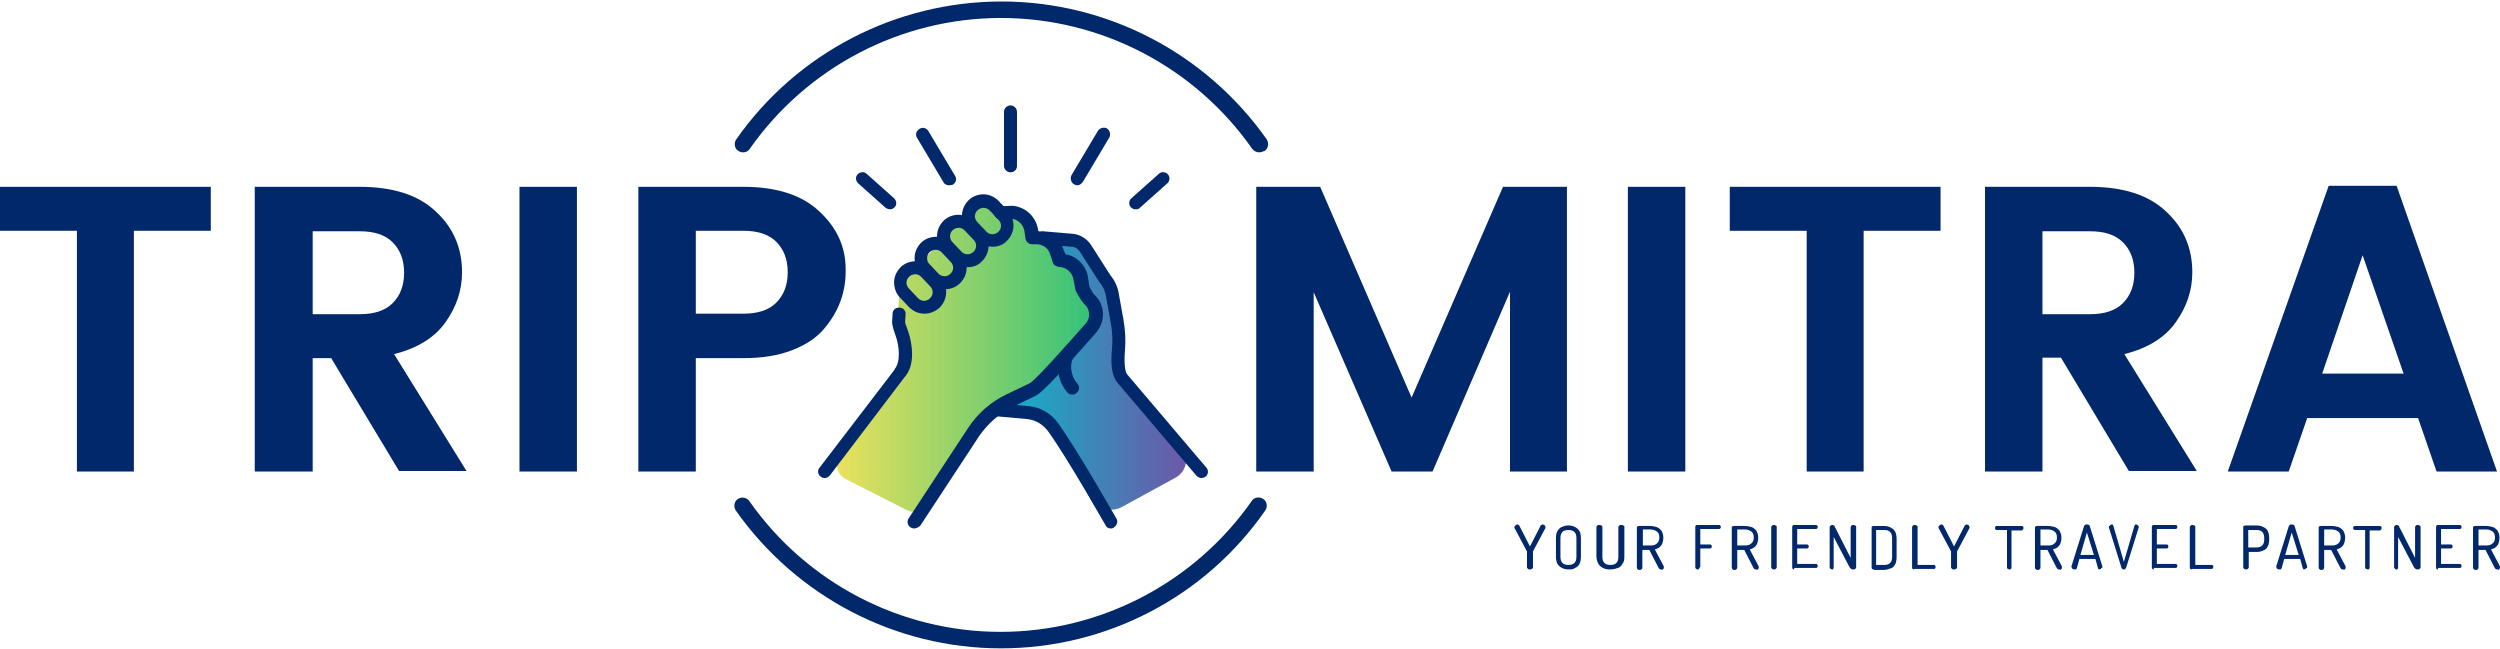 <?xml version="1.0" encoding="utf-8"?>
<!-- Generator: Adobe Illustrator 27.2.0, SVG Export Plug-In . SVG Version: 6.00 Build 0)  -->
<svg version="1.1" id="Layer_1" xmlns="http://www.w3.org/2000/svg" xmlns:xlink="http://www.w3.org/1999/xlink" x="0px" y="0px"
	 viewBox="0 0 500.5 130" style="enable-background:new 0 0 500.5 130;" xml:space="preserve">
<style type="text/css">
	.st0{fill:#00286B;}
	.st1{fill:url(#SVGID_1_);}
	.st2{fill:url(#SVGID_00000085953799112926148500000016638058208861095818_);}
</style>
<g>
	<g>
		<path class="st0" d="M0,46.2v-8.8h42.2v8.8H26.8v48.2H15.4V46.2H0z"/>
		<path class="st0" d="M62.6,71.7v22.7H51v-57h21c6.6,0,11.7,1.6,15.2,4.9c3.6,3.3,5.3,7.4,5.3,12.2c0,3.6-1.1,6.9-3.3,10
			c-2.2,3.1-5.6,5.2-10.3,6.4l14.5,23.4H79.9L66.3,71.7H62.6z M62.6,46.2v16.7H72c2.9,0,5.1-0.7,6.6-2.2c1.5-1.5,2.3-3.5,2.3-6.1
			c0-2.6-0.8-4.6-2.3-6.1c-1.5-1.5-3.7-2.2-6.6-2.2H62.6z"/>
		<path class="st0" d="M104,94.4v-57h11.5v57H104z"/>
		<path class="st0" d="M165,65.8c-1.5,1.8-3.6,3.2-6.4,4.3c-2.8,1.1-6.1,1.6-9.8,1.6h-9.5v22.7h-11.5v-57h21
			c6.6,0,11.7,1.6,15.2,4.9c3.6,3.3,5.3,7.2,5.3,11.6C169.4,58.4,167.9,62.4,165,65.8z M139.3,62.8h9.5c2.9,0,5.1-0.7,6.6-2.2
			c1.5-1.5,2.3-3.5,2.3-6.1c0-2.6-0.8-4.6-2.3-6.1c-1.5-1.5-3.7-2.2-6.6-2.2h-9.5V62.8z"/>
		<path class="st0" d="M313.7,37.4v57h-11.4v-36l-15.5,36h-8.2L263,58.5v35.9h-11.5v-57h12.8l18.3,42.2l18.3-42.2H313.7z"/>
		<path class="st0" d="M325.9,94.4v-57h11.5v57H325.9z"/>
		<path class="st0" d="M346.3,46.2v-8.8h42.2v8.8h-15.4v48.2h-11.4V46.2H346.3z"/>
		<path class="st0" d="M408.9,71.7v22.7h-11.5v-57h21c6.6,0,11.7,1.6,15.2,4.9c3.6,3.3,5.3,7.4,5.3,12.2c0,3.6-1.1,6.9-3.3,10
			c-2.2,3.1-5.6,5.2-10.3,6.4l14.5,23.4h-13.6l-13.6-22.7H408.9z M408.9,46.2v16.7h9.5c2.9,0,5.1-0.7,6.6-2.2
			c1.5-1.5,2.3-3.5,2.3-6.1c0-2.6-0.8-4.6-2.3-6.1c-1.5-1.5-3.7-2.2-6.6-2.2H408.9z"/>
		<path class="st0" d="M487.8,94.4l-3.7-10.7h-22.2l-3.7,10.7H446l20.2-57.2h13.6l20.1,57.2H487.8z M464.9,74.8h16.3L473,51.1
			L464.9,74.8z"/>
	</g>
	<g>
		<g>
			<g>
				<linearGradient id="SVGID_1_" gradientUnits="userSpaceOnUse" x1="194.84" y1="74.862" x2="237.446" y2="74.862">
					<stop  offset="0" style="stop-color:#00C4CB"/>
					<stop  offset="1" style="stop-color:#6D57A9"/>
				</linearGradient>
				<path class="st1" d="M236.5,89.4l-11.8-14c-0.6-0.7-0.9-1.6-1-2.5l-0.8-14c-0.1-0.9-0.4-1.8-1-2.5l-6.1-7.2
					c-0.9-1-2.2-1.6-3.6-1.5l-4.5,0.4c-1.6,0.1-3,1.2-3.6,2.7l-9,24.2c-0.8,2.2,0.4,4.7,2.6,5.4l4.3,1.4c0.1,0,0.2,0.1,0.2,0.1
					l5.3,1.4c1,0.3,1.9,0.9,2.5,1.9l9,14.8c1.2,1.9,3.6,2.6,5.6,1.5l10.6-5.8C237.6,94.5,238.2,91.4,236.5,89.4z"/>
				
					<linearGradient id="SVGID_00000047019393467153231990000011461559384706684595_" gradientUnits="userSpaceOnUse" x1="167.519" y1="71.485" x2="218.458" y2="71.485">
					<stop  offset="0" style="stop-color:#EAE15C"/>
					<stop  offset="1" style="stop-color:#34C27A"/>
				</linearGradient>
				<path style="fill:url(#SVGID_00000047019393467153231990000011461559384706684595_);" d="M168.2,91l12.7-17.3
					c0.6-0.8,0.8-1.8,0.5-2.7l-1.6-6.4c-0.1-0.3-0.1-0.7-0.1-1l0.4-5.5c0.1-0.8,0.4-1.5,0.9-2l13.9-14.6c1-1,2.5-1.3,3.8-0.7
					l5.4,2.6c0.3,0.2,0.6,0.4,0.9,0.6l9.5,9.6c0.3,0.3,0.6,0.7,0.7,1.1l3,7.7c0.5,1.2,0.2,2.5-0.7,3.4l-10.7,11.3
					c-0.2,0.2-0.4,0.4-0.7,0.6l-7.8,4.6c-0.4,0.3-0.8,0.6-1.1,1L185.7,101c-0.9,1.4-2.7,1.9-4.2,1.1l-12.2-6.2
					C167.5,95,167,92.7,168.2,91z"/>
			</g>
			<g>
				<g>
					<path class="st0" d="M252.1,30.5c-0.5,0-1-0.2-1.4-0.7c-11.5-16.4-30.3-26.2-50.3-26.2s-38.8,9.8-50.3,26.2
						c-0.5,0.8-1.6,0.9-2.3,0.4c-0.8-0.5-0.9-1.6-0.4-2.3c12.1-17.3,32-27.6,53.1-27.6s40.9,10.3,53.1,27.6c0.5,0.8,0.3,1.8-0.4,2.3
						C252.7,30.4,252.4,30.5,252.1,30.5z"/>
					<path class="st0" d="M200.4,129.8c-21.1,0-40.9-10.3-53.1-27.6c-0.5-0.8-0.3-1.8,0.4-2.3c0.8-0.5,1.8-0.3,2.3,0.4
						c11.5,16.4,30.3,26.2,50.3,26.2c20,0,38.8-9.8,50.3-26.2c0.5-0.8,1.6-0.9,2.3-0.4c0.8,0.5,0.9,1.6,0.4,2.3
						C241.3,119.5,221.5,129.8,200.4,129.8z"/>
				</g>
				<g>
					<g>
						<g>
							<g>
								<path class="st0" d="M165.1,95.7c-0.3,0-0.6-0.1-0.8-0.3c-0.6-0.4-0.7-1.3-0.2-1.8l15-19.6c0,0,0,0,0-0.1
									c1.2-1.4,1-4.5,0.2-6.7c-0.7-1.9-0.7-2.5-0.7-2.8l0.1-1.6c0-0.7,0.6-1.3,1.4-1.2c0.7,0,1.3,0.6,1.2,1.4l-0.1,1.5
									c0,0.1,0.1,0.5,0.6,1.8c0.5,1.4,0.8,3.1,0.8,4.6c0,1.9-0.5,3.5-1.5,4.6l-14.9,19.6C165.9,95.5,165.5,95.7,165.1,95.7z
									 M181.2,64.5L181.2,64.5C181.2,64.5,181.2,64.6,181.2,64.5C181.2,64.6,181.2,64.5,181.2,64.5z"/>
								<path class="st0" d="M183,105.8c-0.2,0-0.5-0.1-0.7-0.2c-0.6-0.4-0.8-1.2-0.4-1.8l11.9-18.1c1.9-2.9,4.5-5.2,7.6-6.7
									l4.8-2.3c1.4-0.9,7.6-7.9,11.3-12.1c0.9-1.2,0.6-2.8-0.3-3.6c-0.9-0.9-1.7-2.5-1.8-2.7c0-0.1-0.1-0.2-0.1-0.3l-0.4-2.1
									c-0.2-1.2-1.2-2.2-2.4-2.4l-0.7-0.1c-0.5-0.1-0.9-0.4-1-0.8l-0.6-1.8c-0.4-1.2-1.5-1.9-2.7-1.9c0,0,0,0,0,0l-0.9,0
									c0,0,0,0,0,0c-0.6,0-1.2-0.5-1.3-1.1l-0.2-1.5c-0.2-1.3-1.3-2.4-2.6-2.5l-2.2,0.1c-0.7,0-1.3-0.5-1.3-1.3
									c0-0.7,0.5-1.3,1.3-1.3l2.3-0.1c0,0,0.1,0,0.1,0c2.6,0.2,4.7,2.2,5.1,4.7l0.1,0.4c2.2,0.1,4.2,1.5,5,3.6l0.4,1
									c2.3,0.4,4.1,2.2,4.5,4.5l0.3,2c0.3,0.6,0.7,1.4,1.1,1.7c1.9,1.8,2.2,5,0.5,7.1c0,0,0,0,0,0.1c-1.7,1.9-10,11.5-12,12.7
									c0,0-0.1,0-0.1,0.1l-4.9,2.4c-2.7,1.3-4.9,3.3-6.6,5.7l-11.9,18.1C183.8,105.6,183.4,105.8,183,105.8z"/>
							</g>
						</g>
						<g>
							<g>
								<path class="st0" d="M240.5,95.7c-0.4,0-0.7-0.2-1-0.5l-15.8-18.6c-1-1.2-1.4-3.3-1.1-6.5c0.2-1.9,0.1-3.9-0.3-5.9l-0.9-5
									c-0.2-1-0.6-1.9-1.2-2.6c0,0-0.1-0.1-0.1-0.1l-3.9-6.1c-0.4-0.6-1-1-1.7-1l-5.9-0.5c-0.7-0.1-1.2-0.7-1.2-1.4
									c0.1-0.7,0.7-1.2,1.4-1.2l5.9,0.5c1.5,0.1,2.9,1,3.7,2.2l3.9,6.1c0.9,1.1,1.5,2.4,1.7,3.8l0.9,5c0.4,2.2,0.5,4.4,0.3,6.5
									c-0.2,2.7,0.1,4.2,0.5,4.6l15.8,18.6c0.5,0.5,0.4,1.4-0.1,1.8C241.1,95.6,240.8,95.7,240.5,95.7z"/>
								<path class="st0" d="M222.4,105.8c-0.5,0-0.9-0.2-1.1-0.7c-0.1-0.1-7.4-13.1-11.5-18.8c-1-1.3-2.4-2.2-4.1-2.4l-6.7-0.6
									c-0.7-0.1-1.2-0.7-1.2-1.4c0.1-0.7,0.7-1.2,1.4-1.2l6.7,0.6c0,0,0,0,0,0c2.4,0.2,4.6,1.5,6,3.5c4.1,5.8,11.3,18.5,11.6,19
									c0.4,0.6,0.1,1.4-0.5,1.8C222.9,105.7,222.7,105.8,222.4,105.8z"/>
							</g>
						</g>
						<path class="st0" d="M214.7,79c-0.4,0-0.7-0.1-1-0.4c-2-2.3-2.8-6.3-0.5-9.1c0.5-0.6,1.3-0.7,1.8-0.2c0.6,0.5,0.7,1.3,0.2,1.8
							c-1.3,1.7-0.8,4.3,0.5,5.7c0.5,0.5,0.4,1.4-0.1,1.8C215.3,78.9,215,79,214.7,79z"/>
						<g>
							<path class="st0" d="M185.1,62.8c-1.1,0-2.2-0.4-3.1-1.3l-1.8-1.9c-0.8-0.8-1.2-1.9-1.2-3.1c0-1.1,0.5-2.2,1.3-3
								c0.8-0.8,1.9-1.2,3.1-1.2c1.1,0,2.2,0.5,3,1.3l1.8,1.9c1.7,1.7,1.6,4.4-0.1,6.1h0C187.2,62.4,186.1,62.8,185.1,62.8z
								 M187.2,60.6L187.2,60.6L187.2,60.6z M183.2,54.9c-0.4,0-0.9,0.2-1.2,0.5c-0.7,0.7-0.7,1.7,0,2.4l1.8,1.9
								c0.7,0.7,1.7,0.7,2.4,0c0.7-0.7,0.7-1.7,0-2.4l-1.8-1.9C184.1,55.1,183.7,54.9,183.2,54.9z"/>
							<path class="st0" d="M189.2,57.9C189.2,57.9,189.1,57.9,189.2,57.9c-1.2,0-2.3-0.5-3.1-1.3l-1.8-1.9
								c-0.8-0.8-1.2-1.9-1.2-3.1c0-1.1,0.5-2.2,1.3-3c0.8-0.8,1.9-1.2,3.1-1.2c1.1,0,2.2,0.5,3,1.3l1.8,1.9
								c1.7,1.7,1.6,4.4-0.1,6.1l0,0C191.4,57.5,190.3,57.9,189.2,57.9z M191.3,55.7L191.3,55.7L191.3,55.7z M187.3,50
								c-0.4,0-0.9,0.2-1.2,0.5c-0.3,0.3-0.5,0.7-0.5,1.2c0,0.5,0.2,0.9,0.5,1.2l1.8,1.9c0.3,0.3,0.7,0.5,1.2,0.5
								c0.5,0,0.9-0.2,1.2-0.5c0.7-0.7,0.7-1.7,0-2.4l-1.8-1.9C188.2,50.2,187.8,50,187.3,50C187.4,50,187.3,50,187.3,50z"/>
							<path class="st0" d="M193.7,53.5c-1.1,0-2.2-0.4-3.1-1.3l-1.8-1.9c-0.8-0.8-1.2-1.9-1.2-3.1c0-1.1,0.5-2.2,1.3-3
								c0.8-0.8,1.9-1.2,3-1.2c0,0,0,0,0,0c1.1,0,2.2,0.5,3,1.3l1.8,1.9c1.7,1.7,1.6,4.4-0.1,6.1l0,0
								C195.9,53.1,194.8,53.5,193.7,53.5z M191.9,45.6c-0.4,0-0.9,0.2-1.2,0.5c-0.3,0.3-0.5,0.7-0.5,1.2c0,0.5,0.2,0.9,0.5,1.2
								l1.8,1.9c0.3,0.3,0.7,0.5,1.2,0.5c0.5,0,0.9-0.2,1.2-0.5h0c0.7-0.7,0.7-1.7,0-2.4l-1.8-1.9C192.8,45.8,192.4,45.6,191.9,45.6
								C191.9,45.6,191.9,45.6,191.9,45.6z"/>
							<path class="st0" d="M198.7,49.4c-1.1,0-2.2-0.4-3.1-1.3l-1.8-1.9c-1.7-1.7-1.6-4.4,0.1-6.1c0.8-0.8,1.9-1.2,3-1.2
								c0,0,0,0,0,0c1.1,0,2.2,0.5,3,1.3l1.8,1.9c0.8,0.8,1.2,1.9,1.2,3.1c0,1.1-0.5,2.2-1.3,3C200.9,49,199.8,49.4,198.7,49.4z
								 M196.9,41.6c-0.4,0-0.9,0.2-1.2,0.5c-0.7,0.7-0.7,1.7,0,2.4l1.8,1.9c0.3,0.3,0.7,0.5,1.2,0.5c0,0,0,0,0,0
								c0.4,0,0.9-0.2,1.2-0.5l0,0c0.3-0.3,0.5-0.7,0.5-1.2c0-0.5-0.2-0.9-0.5-1.2l-1.8-1.9C197.8,41.8,197.3,41.6,196.9,41.6
								C196.9,41.6,196.9,41.6,196.9,41.6z"/>
						</g>
					</g>
					<g>
						<path class="st0" d="M202.3,34.5c-0.7,0-1.3-0.6-1.3-1.3l0-10.8c0-0.7,0.6-1.3,1.3-1.3c0,0,0,0,0,0c0.7,0,1.3,0.6,1.3,1.3
							l0,10.8C203.6,34,203,34.5,202.3,34.5C202.3,34.5,202.3,34.5,202.3,34.5z"/>
						<path class="st0" d="M215.7,37.1c-0.2,0-0.5-0.1-0.7-0.2c-0.6-0.4-0.8-1.2-0.5-1.8l5.3-8.9c0.4-0.6,1.2-0.8,1.8-0.5
							c0.6,0.4,0.8,1.2,0.5,1.8l-5.3,8.9C216.5,36.8,216.1,37.1,215.7,37.1z"/>
						<path class="st0" d="M227.4,41.9c-0.4,0-0.7-0.1-1-0.4c-0.5-0.5-0.4-1.4,0.1-1.8l5.5-4.9c0.5-0.5,1.4-0.4,1.8,0.1
							c0.5,0.5,0.4,1.4-0.1,1.8l-5.5,4.9C228.1,41.8,227.7,41.9,227.4,41.9z"/>
						<path class="st0" d="M190,37.1c-0.4,0-0.9-0.2-1.1-0.6l-5.3-8.9c-0.4-0.6-0.2-1.4,0.5-1.8c0.6-0.4,1.4-0.2,1.8,0.5l5.3,8.9
							c0.4,0.6,0.2,1.4-0.5,1.8C190.4,37,190.2,37.1,190,37.1z"/>
						<path class="st0" d="M178.2,41.9c-0.3,0-0.6-0.1-0.9-0.3l-5.5-4.9c-0.5-0.5-0.6-1.3-0.1-1.8c0.5-0.5,1.3-0.6,1.8-0.1l5.5,4.9
							c0.5,0.5,0.6,1.3,0.1,1.8C178.9,41.7,178.6,41.9,178.2,41.9z"/>
					</g>
				</g>
			</g>
		</g>
	</g>
	<g>
		<path class="st0" d="M306.2,114c-0.1,0-0.2,0-0.3-0.1c-0.1-0.1-0.2-0.2-0.2-0.3v-3.1c0,0,0-0.1,0-0.1l-2.5-4.7c0,0,0-0.1,0-0.1
			s0-0.1,0-0.1c0-0.1,0-0.2,0.1-0.2c0.1-0.1,0.1-0.1,0.2-0.2s0.2-0.1,0.3-0.1s0.2,0,0.2,0.1c0.1,0,0.1,0.1,0.2,0.2l2.1,4.1l2.1-4.1
			c0-0.1,0.1-0.2,0.2-0.2c0.1,0,0.1-0.1,0.2-0.1c0.1,0,0.2,0,0.3,0.1c0.1,0,0.2,0.1,0.2,0.2s0.1,0.1,0.1,0.2c0,0,0,0.1,0,0.1
			c0,0,0,0.1,0,0.1l-2.5,4.7c0,0,0,0.1,0,0.1v3.1c0,0.1-0.1,0.2-0.2,0.3S306.3,114,306.2,114z"/>
		<path class="st0" d="M314,114c-0.5,0-0.9-0.1-1.3-0.3c-0.4-0.2-0.7-0.5-0.9-0.8c-0.2-0.4-0.3-0.9-0.3-1.5v-3.6
			c0-0.6,0.1-1.2,0.3-1.5s0.5-0.7,0.9-0.8c0.4-0.2,0.8-0.3,1.3-0.3c0.5,0,0.9,0.1,1.3,0.3c0.4,0.2,0.7,0.5,0.9,0.8s0.3,0.9,0.3,1.5
			v3.6c0,0.6-0.1,1.2-0.3,1.5c-0.2,0.4-0.5,0.7-0.9,0.8C315,114,314.5,114,314,114z M314,113.1c0.5,0,0.9-0.1,1.2-0.4
			c0.3-0.3,0.4-0.7,0.4-1.3v-3.6c0-0.6-0.1-1-0.4-1.3c-0.3-0.3-0.7-0.4-1.2-0.4c-0.5,0-0.9,0.1-1.2,0.4c-0.3,0.3-0.4,0.7-0.4,1.3
			v3.6c0,0.6,0.1,1,0.4,1.3C313.1,113,313.5,113.1,314,113.1z"/>
		<path class="st0" d="M322.2,114c-0.5,0-0.9-0.1-1.3-0.3c-0.4-0.2-0.7-0.5-0.9-0.8c-0.2-0.4-0.4-0.9-0.4-1.5v-5.9
			c0-0.1,0.1-0.2,0.2-0.3s0.2-0.1,0.4-0.1c0.1,0,0.2,0,0.4,0.1s0.2,0.1,0.2,0.3v5.9c0,0.6,0.1,1,0.4,1.3c0.3,0.3,0.7,0.4,1.2,0.4
			c0.5,0,0.9-0.1,1.2-0.4c0.3-0.3,0.4-0.7,0.4-1.3v-5.9c0-0.1,0.1-0.2,0.2-0.3s0.2-0.1,0.4-0.1s0.2,0,0.4,0.1s0.2,0.1,0.2,0.3v5.9
			c0,0.6-0.1,1.2-0.4,1.5c-0.2,0.4-0.5,0.7-0.9,0.8C323.1,114,322.7,114,322.2,114z"/>
		<path class="st0" d="M332.5,114c-0.1,0-0.2,0-0.3-0.1c-0.1-0.1-0.1-0.2-0.2-0.3l-1.8-3.5h-1.4v3.6c0,0.1-0.1,0.2-0.2,0.3
			s-0.2,0.1-0.4,0.1c-0.1,0-0.2,0-0.3-0.1c-0.1-0.1-0.2-0.2-0.2-0.3v-8.1c0-0.1,0-0.2,0.1-0.2s0.2-0.1,0.3-0.1h2.2
			c0.5,0,0.9,0.1,1.3,0.2c0.4,0.1,0.7,0.4,1,0.7c0.2,0.4,0.4,0.8,0.4,1.4c0,0.5-0.1,0.9-0.2,1.2s-0.4,0.6-0.6,0.8
			c-0.3,0.2-0.6,0.3-0.9,0.4l1.8,3.4c0,0,0,0.1,0,0.1s0,0.1,0,0.1c0,0.1,0,0.2-0.1,0.3c-0.1,0.1-0.1,0.1-0.2,0.2
			C332.7,114,332.6,114,332.5,114z M328.9,109.2h1.6c0.5,0,0.9-0.1,1.2-0.4c0.3-0.2,0.5-0.6,0.5-1.2c0-0.6-0.2-1-0.5-1.2
			c-0.3-0.2-0.7-0.4-1.2-0.4h-1.6V109.2z"/>
		<path class="st0" d="M339.9,114c-0.1,0-0.2,0-0.3-0.1c-0.1-0.1-0.2-0.1-0.2-0.3v-8.1c0-0.1,0-0.2,0.1-0.3s0.2-0.1,0.3-0.1h4.3
			c0.1,0,0.2,0,0.3,0.1c0.1,0.1,0.1,0.2,0.1,0.3c0,0.1,0,0.2-0.1,0.3s-0.1,0.1-0.3,0.1h-3.7v3.1h1.9c0.1,0,0.2,0,0.3,0.1
			s0.1,0.2,0.1,0.3c0,0.1,0,0.2-0.1,0.3s-0.1,0.1-0.3,0.1h-1.9v3.6c0,0.1-0.1,0.2-0.2,0.3C340.2,113.9,340.1,114,339.9,114z"/>
		<path class="st0" d="M351.5,114c-0.1,0-0.2,0-0.3-0.1c-0.1-0.1-0.1-0.2-0.2-0.3l-1.8-3.5h-1.4v3.6c0,0.1-0.1,0.2-0.2,0.3
			s-0.2,0.1-0.4,0.1c-0.1,0-0.2,0-0.3-0.1c-0.1-0.1-0.2-0.2-0.2-0.3v-8.1c0-0.1,0-0.2,0.1-0.2s0.2-0.1,0.3-0.1h2.2
			c0.5,0,0.9,0.1,1.3,0.2c0.4,0.1,0.7,0.4,1,0.7c0.2,0.4,0.4,0.8,0.4,1.4c0,0.5-0.1,0.9-0.2,1.2s-0.4,0.6-0.6,0.8
			c-0.3,0.2-0.6,0.3-0.9,0.4l1.8,3.4c0,0,0,0.1,0,0.1s0,0.1,0,0.1c0,0.1,0,0.2-0.1,0.3c-0.1,0.1-0.1,0.1-0.2,0.2
			C351.7,114,351.6,114,351.5,114z M347.8,109.2h1.6c0.5,0,0.9-0.1,1.2-0.4c0.3-0.2,0.5-0.6,0.5-1.2c0-0.6-0.2-1-0.5-1.2
			c-0.3-0.2-0.7-0.4-1.2-0.4h-1.6V109.2z"/>
		<path class="st0" d="M355.1,114c-0.1,0-0.2,0-0.3-0.1c-0.1-0.1-0.2-0.2-0.2-0.3v-8.1c0-0.1,0.1-0.2,0.2-0.3
			c0.1-0.1,0.2-0.1,0.3-0.1c0.1,0,0.2,0,0.4,0.1s0.2,0.1,0.2,0.3v8.1c0,0.1-0.1,0.2-0.2,0.3S355.3,114,355.1,114z"/>
		<path class="st0" d="M359.2,114c-0.1,0-0.2,0-0.3-0.1s-0.1-0.2-0.1-0.3v-8.1c0-0.1,0-0.2,0.1-0.3s0.2-0.1,0.3-0.1h4.3
			c0.1,0,0.2,0,0.3,0.1c0.1,0.1,0.1,0.2,0.1,0.3c0,0.1,0,0.2-0.1,0.3s-0.1,0.1-0.3,0.1h-3.7v3.1h1.9c0.1,0,0.2,0,0.3,0.1
			c0.1,0.1,0.1,0.2,0.1,0.3c0,0.1,0,0.2-0.1,0.3c-0.1,0.1-0.1,0.1-0.3,0.1h-1.9v3.1h3.7c0.1,0,0.2,0,0.3,0.1s0.1,0.2,0.1,0.3
			c0,0.1,0,0.2-0.1,0.3c-0.1,0.1-0.1,0.1-0.3,0.1H359.2z"/>
		<path class="st0" d="M366.8,114c-0.1,0-0.2,0-0.3-0.1c-0.1-0.1-0.2-0.2-0.2-0.3v-8.1c0-0.1,0.1-0.2,0.2-0.3
			c0.1-0.1,0.2-0.1,0.3-0.1c0.1,0,0.2,0,0.3,0.1c0.1,0,0.2,0.1,0.2,0.2s0.1,0.2,0.2,0.4l3,5.9v-6.2c0-0.1,0.1-0.2,0.2-0.3
			c0.1-0.1,0.2-0.1,0.3-0.1c0.1,0,0.2,0,0.4,0.1s0.2,0.1,0.2,0.3v8.1c0,0.1-0.1,0.2-0.2,0.3s-0.2,0.1-0.4,0.1s-0.2,0-0.4-0.1
			c-0.1-0.1-0.2-0.2-0.3-0.3l-3.2-6.1v6.2c0,0.1-0.1,0.2-0.2,0.3S366.9,114,366.8,114z"/>
		<path class="st0" d="M375.1,114c-0.1,0-0.2,0-0.3-0.1c-0.1-0.1-0.1-0.2-0.1-0.2v-8.1c0-0.1,0-0.2,0.1-0.2c0.1-0.1,0.2-0.1,0.3-0.1
			h2.1c0.5,0,0.9,0.1,1.3,0.3c0.4,0.2,0.7,0.5,0.9,0.8c0.2,0.4,0.3,0.9,0.3,1.5v3.6c0,0.6-0.1,1.2-0.3,1.5c-0.2,0.4-0.5,0.7-0.9,0.8
			s-0.8,0.3-1.3,0.3H375.1z M375.6,113.1h1.6c0.5,0,0.9-0.1,1.2-0.4c0.3-0.3,0.4-0.7,0.4-1.3v-3.6c0-0.6-0.1-1-0.4-1.3
			c-0.3-0.3-0.7-0.4-1.2-0.4h-1.6V113.1z"/>
		<path class="st0" d="M383.2,114c-0.1,0-0.2,0-0.3-0.1s-0.1-0.2-0.1-0.3v-8.1c0-0.1,0.1-0.2,0.2-0.3c0.1-0.1,0.2-0.1,0.3-0.1
			c0.1,0,0.2,0,0.4,0.1s0.2,0.1,0.2,0.3v7.6h3.3c0.1,0,0.2,0,0.2,0.1c0.1,0.1,0.1,0.2,0.1,0.3c0,0.1,0,0.2-0.1,0.3
			c-0.1,0.1-0.1,0.1-0.2,0.1H383.2z"/>
		<path class="st0" d="M391.1,114c-0.1,0-0.2,0-0.3-0.1c-0.1-0.1-0.2-0.2-0.2-0.3v-3.1c0,0,0-0.1,0-0.1l-2.5-4.7c0,0,0-0.1,0-0.1
			s0-0.1,0-0.1c0-0.1,0-0.2,0.1-0.2c0.1-0.1,0.1-0.1,0.2-0.2s0.2-0.1,0.3-0.1s0.2,0,0.2,0.1c0.1,0,0.1,0.1,0.2,0.2l2.1,4.1l2.1-4.1
			c0-0.1,0.1-0.2,0.2-0.2c0.1,0,0.1-0.1,0.2-0.1c0.1,0,0.2,0,0.3,0.1c0.1,0,0.2,0.1,0.2,0.2s0.1,0.1,0.1,0.2c0,0,0,0.1,0,0.1
			c0,0,0,0.1,0,0.1l-2.5,4.7c0,0,0,0.1,0,0.1v3.1c0,0.1-0.1,0.2-0.2,0.3S391.2,114,391.1,114z"/>
		<path class="st0" d="M402.4,114c-0.1,0-0.2,0-0.4-0.1s-0.2-0.2-0.2-0.3v-7.5h-2c-0.1,0-0.2,0-0.3-0.1s-0.1-0.2-0.1-0.3
			c0-0.1,0-0.2,0.1-0.3s0.1-0.1,0.3-0.1h4.9c0.1,0,0.2,0,0.3,0.1c0.1,0.1,0.1,0.2,0.1,0.3c0,0.1,0,0.2-0.1,0.3
			c-0.1,0.1-0.1,0.2-0.3,0.2h-2v7.5c0,0.1-0.1,0.2-0.2,0.3C402.6,113.9,402.5,114,402.4,114z"/>
		<path class="st0" d="M412.2,114c-0.1,0-0.2,0-0.3-0.1c-0.1-0.1-0.1-0.2-0.2-0.3l-1.8-3.5h-1.4v3.6c0,0.1-0.1,0.2-0.2,0.3
			s-0.2,0.1-0.4,0.1c-0.1,0-0.2,0-0.3-0.1c-0.1-0.1-0.2-0.2-0.2-0.3v-8.1c0-0.1,0-0.2,0.1-0.2s0.2-0.1,0.3-0.1h2.2
			c0.5,0,0.9,0.1,1.3,0.2c0.4,0.1,0.7,0.4,1,0.7c0.2,0.4,0.4,0.8,0.4,1.4c0,0.5-0.1,0.9-0.2,1.2s-0.4,0.6-0.6,0.8
			c-0.3,0.2-0.6,0.3-0.9,0.4l1.8,3.4c0,0,0,0.1,0,0.1s0,0.1,0,0.1c0,0.1,0,0.2-0.1,0.3c-0.1,0.1-0.1,0.1-0.2,0.2
			C412.4,114,412.3,114,412.2,114z M408.5,109.2h1.6c0.5,0,0.9-0.1,1.2-0.4c0.3-0.2,0.5-0.6,0.5-1.2c0-0.6-0.2-1-0.5-1.2
			c-0.3-0.2-0.7-0.4-1.2-0.4h-1.6V109.2z"/>
		<path class="st0" d="M415.3,114c-0.1,0-0.2,0-0.3-0.1c-0.1,0-0.2-0.1-0.2-0.2s-0.1-0.1-0.1-0.2c0,0,0-0.1,0-0.1l2.5-8
			c0-0.1,0.1-0.2,0.2-0.3c0.1-0.1,0.2-0.1,0.4-0.1c0.1,0,0.3,0,0.4,0.1s0.2,0.1,0.2,0.3l2.5,8c0,0,0,0.1,0,0.1c0,0.1,0,0.2-0.1,0.2
			s-0.2,0.1-0.2,0.2c-0.1,0-0.2,0.1-0.3,0.1s-0.2,0-0.2-0.1s-0.1-0.1-0.1-0.2l-0.5-1.8h-3.2l-0.5,1.8c0,0.1-0.1,0.1-0.1,0.2
			S415.4,114,415.3,114z M416.5,111.1h2.7l-1.4-4.5L416.5,111.1z"/>
		<path class="st0" d="M425.3,114c-0.1,0-0.3,0-0.4-0.1c-0.1-0.1-0.2-0.1-0.2-0.3l-2.5-8c0,0,0-0.1,0-0.1c0-0.1,0-0.2,0.1-0.2
			s0.1-0.1,0.2-0.2s0.2-0.1,0.3-0.1s0.2,0,0.2,0.1s0.1,0.1,0.1,0.2l2.1,7.2l2.1-7.2c0-0.1,0.1-0.1,0.1-0.2s0.1-0.1,0.2-0.1
			c0.1,0,0.2,0,0.3,0.1s0.2,0.1,0.2,0.2s0.1,0.1,0.1,0.2c0,0,0,0,0,0c0,0,0,0,0,0l-2.5,8c0,0.1-0.1,0.2-0.2,0.3
			C425.6,114,425.4,114,425.3,114z"/>
		<path class="st0" d="M431.2,114c-0.1,0-0.2,0-0.3-0.1s-0.1-0.2-0.1-0.3v-8.1c0-0.1,0-0.2,0.1-0.3s0.2-0.1,0.3-0.1h4.3
			c0.1,0,0.2,0,0.3,0.1c0.1,0.1,0.1,0.2,0.1,0.3c0,0.1,0,0.2-0.1,0.3s-0.1,0.1-0.3,0.1h-3.7v3.1h1.9c0.1,0,0.2,0,0.3,0.1
			c0.1,0.1,0.1,0.2,0.1,0.3c0,0.1,0,0.2-0.1,0.3c-0.1,0.1-0.1,0.1-0.3,0.1h-1.9v3.1h3.7c0.1,0,0.2,0,0.3,0.1s0.1,0.2,0.1,0.3
			c0,0.1,0,0.2-0.1,0.3c-0.1,0.1-0.1,0.1-0.3,0.1H431.2z"/>
		<path class="st0" d="M438.8,114c-0.1,0-0.2,0-0.3-0.1s-0.1-0.2-0.1-0.3v-8.1c0-0.1,0.1-0.2,0.2-0.3c0.1-0.1,0.2-0.1,0.3-0.1
			c0.1,0,0.2,0,0.4,0.1s0.2,0.1,0.2,0.3v7.6h3.3c0.1,0,0.2,0,0.2,0.1c0.1,0.1,0.1,0.2,0.1,0.3c0,0.1,0,0.2-0.1,0.3
			c-0.1,0.1-0.1,0.1-0.2,0.1H438.8z"/>
		<path class="st0" d="M449.6,114c-0.1,0-0.2,0-0.3-0.1c-0.1-0.1-0.2-0.2-0.2-0.3v-8.1c0-0.1,0-0.2,0.1-0.2s0.2-0.1,0.3-0.1h2.3
			c0.5,0,0.9,0.1,1.3,0.3c0.4,0.2,0.7,0.4,0.9,0.8s0.3,0.9,0.3,1.5v0.1c0,0.6-0.1,1.1-0.3,1.5s-0.5,0.7-0.9,0.8
			c-0.4,0.2-0.8,0.3-1.3,0.3h-1.6v3.1c0,0.1-0.1,0.2-0.2,0.3S449.7,114,449.6,114z M450.1,109.6h1.6c0.5,0,0.9-0.1,1.2-0.4
			c0.3-0.3,0.4-0.7,0.4-1.3v-0.1c0-0.6-0.1-1-0.4-1.3c-0.3-0.3-0.7-0.4-1.2-0.4h-1.6V109.6z"/>
		<path class="st0" d="M456.3,114c-0.1,0-0.2,0-0.3-0.1c-0.1,0-0.2-0.1-0.2-0.2s-0.1-0.1-0.1-0.2c0,0,0-0.1,0-0.1l2.5-8
			c0-0.1,0.1-0.2,0.2-0.3c0.1-0.1,0.2-0.1,0.4-0.1c0.1,0,0.3,0,0.4,0.1s0.2,0.1,0.2,0.3l2.5,8c0,0,0,0.1,0,0.1c0,0.1,0,0.2-0.1,0.2
			s-0.2,0.1-0.2,0.2c-0.1,0-0.2,0.1-0.3,0.1s-0.2,0-0.2-0.1s-0.1-0.1-0.1-0.2l-0.5-1.8h-3.2l-0.5,1.8c0,0.1-0.1,0.1-0.1,0.2
			S456.4,114,456.3,114z M457.5,111.1h2.7l-1.4-4.5L457.5,111.1z"/>
		<path class="st0" d="M469,114c-0.1,0-0.2,0-0.3-0.1c-0.1-0.1-0.1-0.2-0.2-0.3l-1.8-3.5h-1.4v3.6c0,0.1-0.1,0.2-0.2,0.3
			s-0.2,0.1-0.4,0.1c-0.1,0-0.2,0-0.3-0.1c-0.1-0.1-0.2-0.2-0.2-0.3v-8.1c0-0.1,0-0.2,0.1-0.2s0.2-0.1,0.3-0.1h2.2
			c0.5,0,0.9,0.1,1.3,0.2c0.4,0.1,0.7,0.4,1,0.7c0.2,0.4,0.4,0.8,0.4,1.4c0,0.5-0.1,0.9-0.2,1.2s-0.4,0.6-0.6,0.8
			c-0.3,0.2-0.6,0.3-0.9,0.4l1.8,3.4c0,0,0,0.1,0,0.1s0,0.1,0,0.1c0,0.1,0,0.2-0.1,0.3c-0.1,0.1-0.1,0.1-0.2,0.2
			C469.2,114,469.1,114,469,114z M465.3,109.2h1.6c0.5,0,0.9-0.1,1.2-0.4c0.3-0.2,0.5-0.6,0.5-1.2c0-0.6-0.2-1-0.5-1.2
			c-0.3-0.2-0.7-0.4-1.2-0.4h-1.6V109.2z"/>
		<path class="st0" d="M474.1,114c-0.1,0-0.2,0-0.4-0.1s-0.2-0.2-0.2-0.3v-7.5h-2c-0.1,0-0.2,0-0.3-0.1s-0.1-0.2-0.1-0.3
			c0-0.1,0-0.2,0.1-0.3s0.1-0.1,0.3-0.1h4.9c0.1,0,0.2,0,0.3,0.1c0.1,0.1,0.1,0.2,0.1,0.3c0,0.1,0,0.2-0.1,0.3
			c-0.1,0.1-0.1,0.2-0.3,0.2h-2v7.5c0,0.1-0.1,0.2-0.2,0.3C474.4,113.9,474.3,114,474.1,114z"/>
		<path class="st0" d="M479.8,114c-0.1,0-0.2,0-0.3-0.1c-0.1-0.1-0.2-0.2-0.2-0.3v-8.1c0-0.1,0.1-0.2,0.2-0.3
			c0.1-0.1,0.2-0.1,0.3-0.1c0.1,0,0.2,0,0.3,0.1c0.1,0,0.2,0.1,0.2,0.2s0.1,0.2,0.2,0.4l3,5.9v-6.2c0-0.1,0.1-0.2,0.2-0.3
			c0.1-0.1,0.2-0.1,0.3-0.1c0.1,0,0.2,0,0.4,0.1s0.2,0.1,0.2,0.3v8.1c0,0.1-0.1,0.2-0.2,0.3s-0.2,0.1-0.4,0.1s-0.2,0-0.4-0.1
			c-0.1-0.1-0.2-0.2-0.3-0.3l-3.2-6.1v6.2c0,0.1-0.1,0.2-0.2,0.3S479.9,114,479.8,114z"/>
		<path class="st0" d="M488.1,114c-0.1,0-0.2,0-0.3-0.1s-0.1-0.2-0.1-0.3v-8.1c0-0.1,0-0.2,0.1-0.3s0.2-0.1,0.3-0.1h4.3
			c0.1,0,0.2,0,0.3,0.1c0.1,0.1,0.1,0.2,0.1,0.3c0,0.1,0,0.2-0.1,0.3s-0.1,0.1-0.3,0.1h-3.7v3.1h1.9c0.1,0,0.2,0,0.3,0.1
			c0.1,0.1,0.1,0.2,0.1,0.3c0,0.1,0,0.2-0.1,0.3c-0.1,0.1-0.1,0.1-0.3,0.1h-1.9v3.1h3.7c0.1,0,0.2,0,0.3,0.1s0.1,0.2,0.1,0.3
			c0,0.1,0,0.2-0.1,0.3c-0.1,0.1-0.1,0.1-0.3,0.1H488.1z"/>
		<path class="st0" d="M499.9,114c-0.1,0-0.2,0-0.3-0.1c-0.1-0.1-0.1-0.2-0.2-0.3l-1.8-3.5h-1.4v3.6c0,0.1-0.1,0.2-0.2,0.3
			s-0.2,0.1-0.4,0.1c-0.1,0-0.2,0-0.3-0.1c-0.1-0.1-0.2-0.2-0.2-0.3v-8.1c0-0.1,0-0.2,0.1-0.2s0.2-0.1,0.3-0.1h2.2
			c0.5,0,0.9,0.1,1.3,0.2c0.4,0.1,0.7,0.4,1,0.7c0.2,0.4,0.4,0.8,0.4,1.4c0,0.5-0.1,0.9-0.2,1.2s-0.4,0.6-0.6,0.8
			c-0.3,0.2-0.6,0.3-0.9,0.4l1.8,3.4c0,0,0,0.1,0,0.1s0,0.1,0,0.1c0,0.1,0,0.2-0.1,0.3c-0.1,0.1-0.1,0.1-0.2,0.2
			C500.1,114,500,114,499.9,114z M496.2,109.2h1.6c0.5,0,0.9-0.1,1.2-0.4c0.3-0.2,0.5-0.6,0.5-1.2c0-0.6-0.2-1-0.5-1.2
			c-0.3-0.2-0.7-0.4-1.2-0.4h-1.6V109.2z"/>
	</g>
</g>
</svg>
